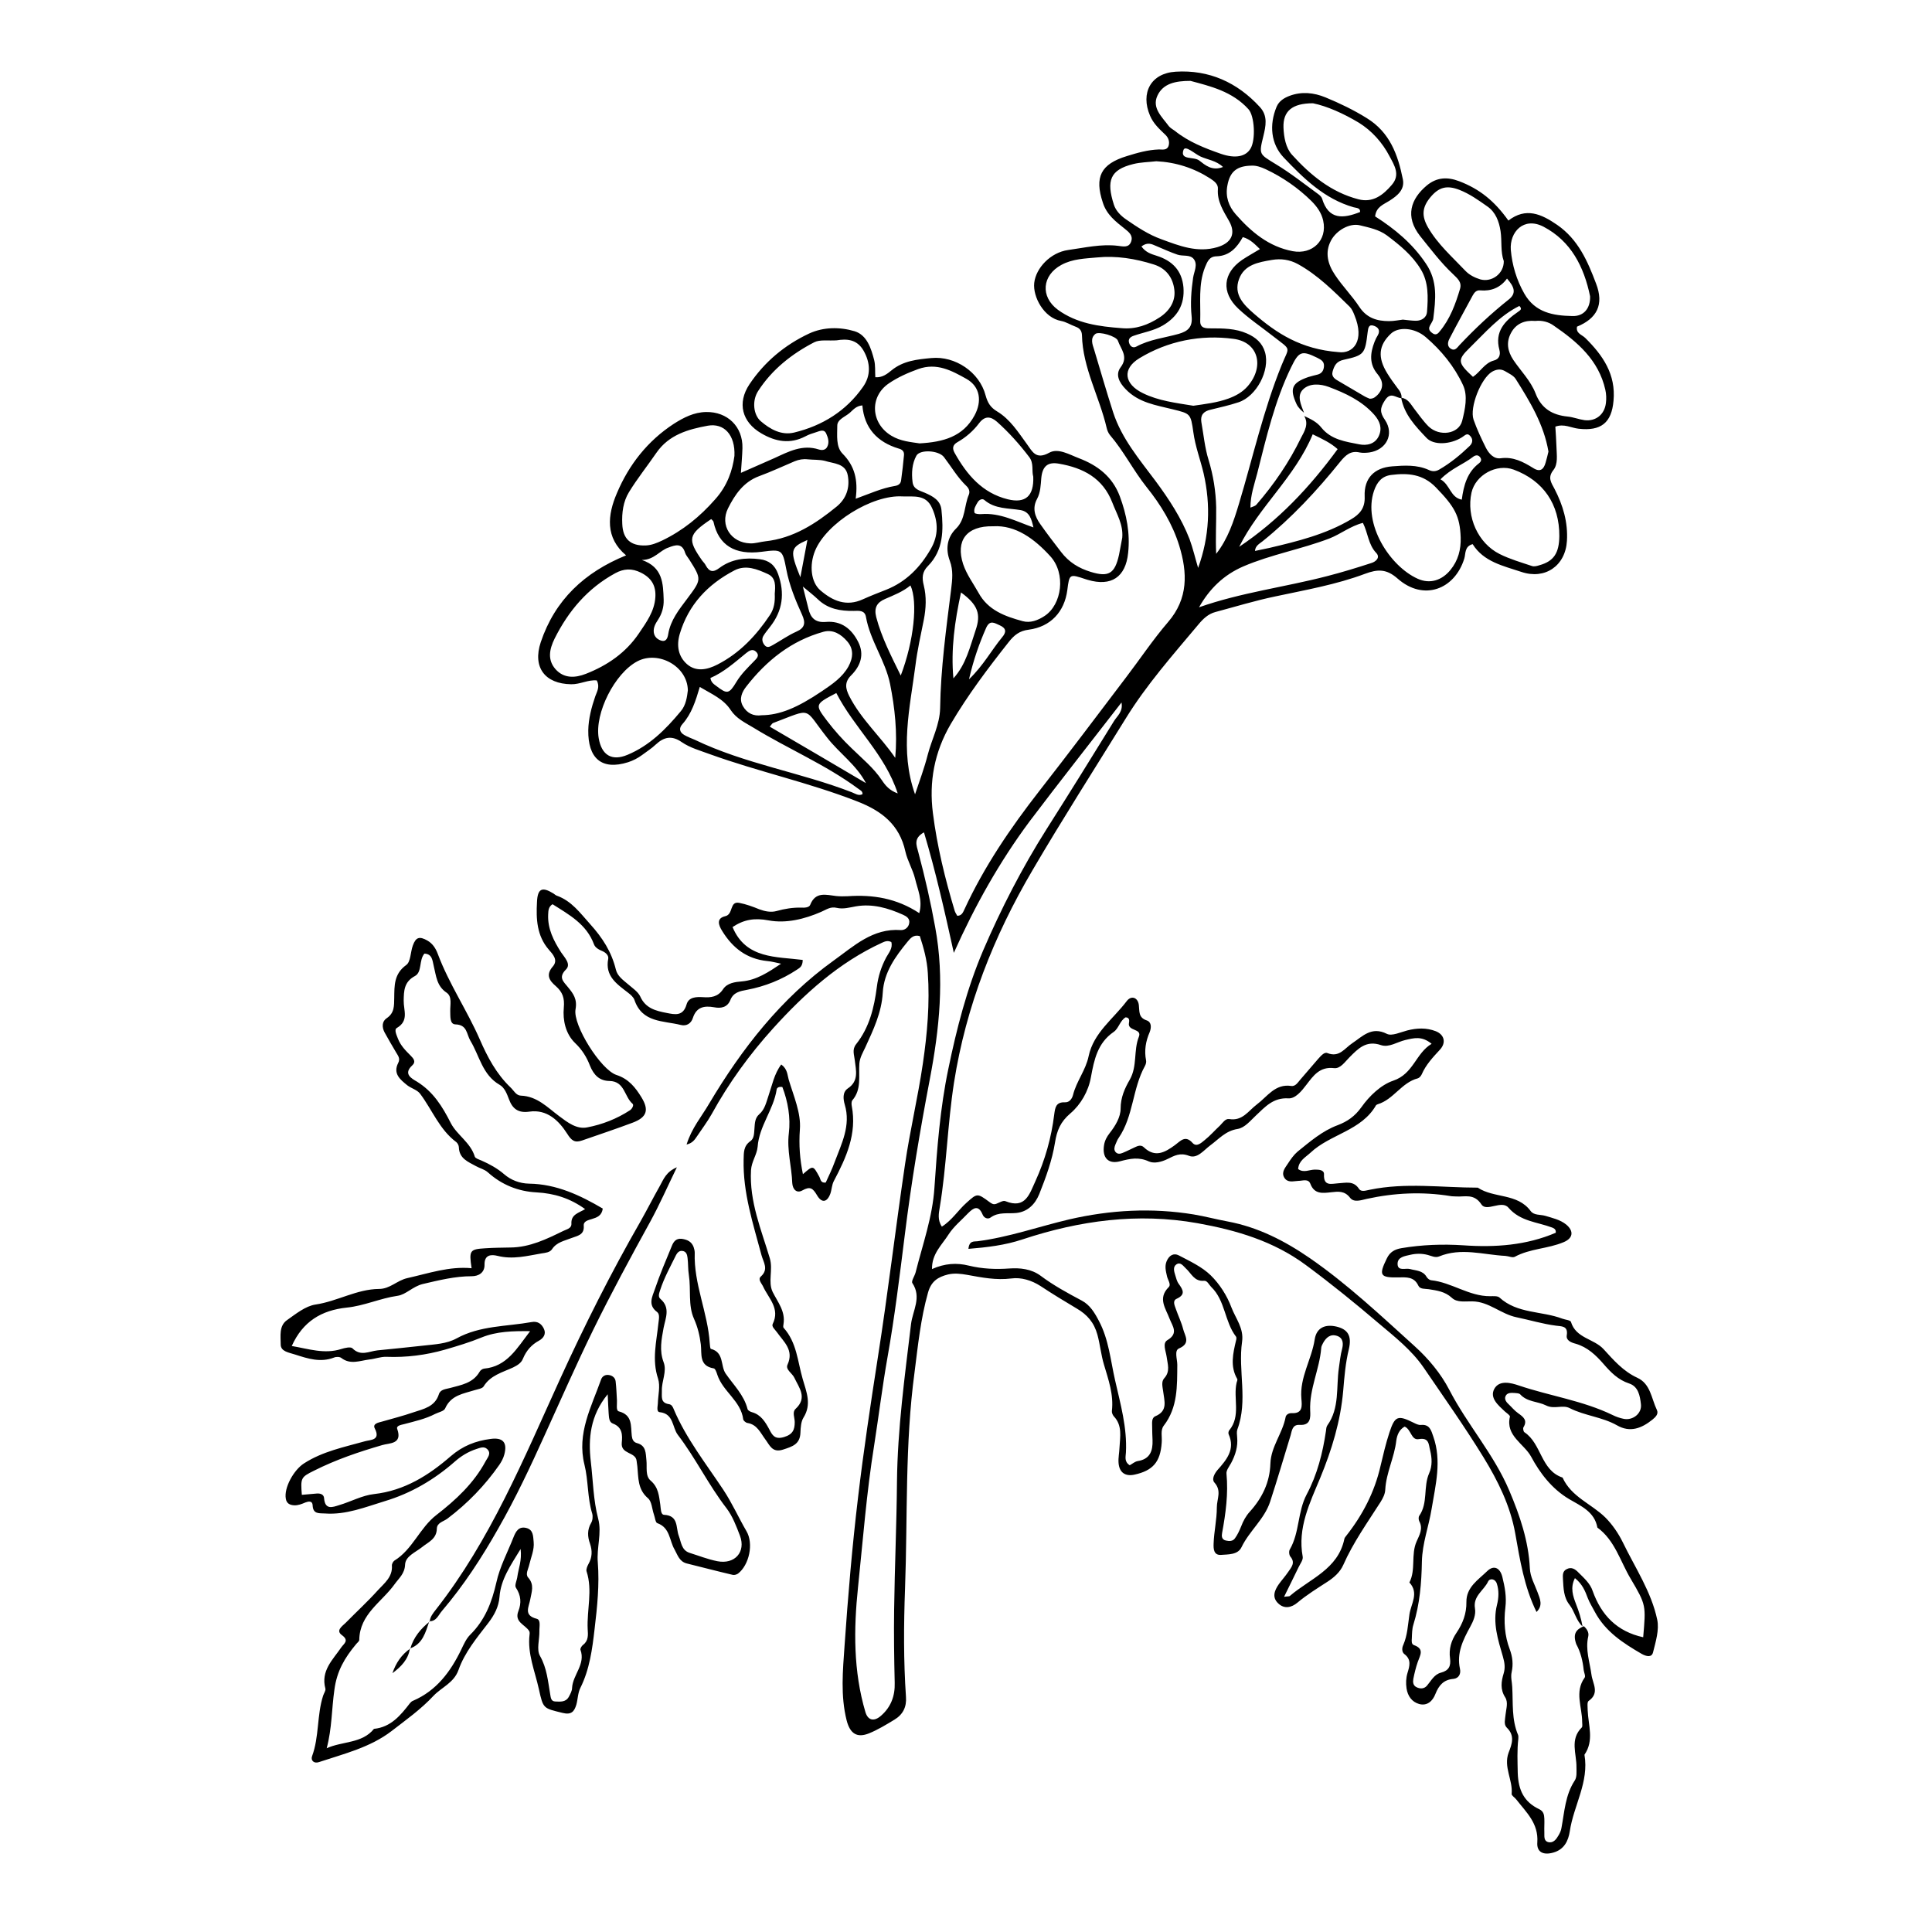 <?xml version="1.0" encoding="UTF-8"?>
<!-- The Best Svg Icon site in the world: iconSvg.co, Visit us! https://iconsvg.co -->
<svg fill="#000000" width="800px" height="800px" version="1.1" viewBox="144 144 512 512" xmlns="http://www.w3.org/2000/svg">
 <g>
  <path d="m563.74 574.97c0.805 0.707 1.41 1.664 1.16 2.719-0.805 3.477 0.402 6.75 0.855 10.125 0.301 2.367 2.266 4.836-0.754 6.953-0.453 0.301-0.25 1.613-0.25 2.469 0.152 3.981 1.762 8.012-0.855 11.789 1.258 7.254-2.871 13.453-3.879 20.254-0.402 2.621-1.512 4.887-4.434 5.691-2.57 0.707-4.383-0.102-4.18-2.719 0.352-5.039-2.922-7.961-5.543-11.336-0.402-0.555-1.309-1.059-1.258-1.512 0.352-3.68-2.215-7.106-0.805-10.934 0.855-2.215 1.762-4.484-0.504-6.648-0.855-0.855-0.402-2.266-0.301-3.477 0.152-1.512 0.754-3.176-0.102-4.535-1.359-2.117-1.059-4.18-0.402-6.348 0.453-1.512 0.25-2.871-0.203-4.434-1.309-4.484-2.769-8.969-1.562-13.754 0.453-1.812 0.555-3.777-0.051-5.594-0.402-1.309-1.863-1.512-2.316-0.555-1.109 2.367-4.031 3.828-3.477 7.106 0.301 1.715-0.453 3.426-1.258 4.887-1.914 3.477-3.629 6.953-2.719 11.133 0.301 1.309-0.301 2.519-1.715 2.672-2.621 0.203-3.879 1.715-4.785 3.981-0.707 1.863-2.168 3.273-4.332 2.672-1.914-0.555-3.023-2.117-3.324-4.133-0.203-1.359-0.152-2.719 0.25-4.082 0.555-1.812 1.109-3.578-0.855-5.039-0.656-0.504-0.656-1.613-0.25-2.418 1.109-2.57 1.211-5.289 1.613-8.012 0.402-2.871 2.621-5.691 0-8.516 1.762-3.426 0.352-7.406 1.914-10.883 0.754-1.715 1.762-3.375 0.707-5.34-0.203-0.402-0.25-1.109 0-1.461 2.367-3.426 1.008-7.656 2.621-11.285 0.855-1.914 0.754-4.031 0.25-6.047-0.402-1.512-0.203-3.477-3.023-2.973-2.016 0.352-1.965-2.57-3.727-3.324-1.461 0.805-2.016 2.266-2.215 3.727-0.504 4.434-2.672 8.465-2.922 12.949-0.051 1.211-0.605 2.266-1.258 3.324-3.477 5.441-7.254 10.73-9.875 16.676-0.855 1.914-2.469 3.324-4.18 4.434-2.719 1.762-5.492 3.477-7.961 5.543-1.562 1.309-3.477 1.762-5.09 0.203-1.715-1.613-1.008-3.426 0.152-5.09 0.805-1.109 1.715-2.117 2.469-3.223 0.805-1.211 2.016-2.418 0.605-4.082-0.352-0.402-0.453-1.461-0.152-1.914 2.621-4.535 2.016-9.977 4.484-14.609 2.769-5.188 4.231-10.934 5.09-16.777 0.051-0.504 0.102-1.109 0.352-1.461 3.324-4.637 2.316-10.125 3.074-15.266 0.25-1.664 0.402-3.375 0.855-5.039 0.352-1.359 0.301-2.871-1.309-3.426-1.762-0.605-2.922 0.402-3.727 1.863-0.25 0.453-0.504 0.957-0.504 1.41-0.453 5.594-3.176 10.781-2.922 16.523 0.102 1.812 0.152 3.981-2.82 3.777-1.914-0.102-2.016 1.512-2.367 2.769-1.812 5.894-3.527 11.789-5.441 17.633-1.512 4.586-5.492 7.707-7.559 11.992-0.957 2.066-3.527 1.914-5.492 2.066-1.914 0.102-1.965-1.664-1.914-2.973 0.102-3.223 0.855-6.348 0.855-9.621 0-2.266 1.359-4.383-0.656-6.602-0.754-0.855 0-2.316 0.805-3.273 2.418-2.719 4.785-5.492 2.973-9.523-0.102-0.25-0.051-0.754 0.152-1.008 3.176-3.828 1.008-8.516 1.965-12.645 0.102-0.352 0.301-0.754 0.152-1.008-1.914-3.324-1.109-6.75-0.301-10.176 0.102-0.301 0.152-0.805 0-1.008-3.074-3.981-2.82-9.574-6.602-13.199-0.605-0.605-1.008-1.664-1.863-1.613-2.621 0.25-3.375-1.965-4.836-3.273-0.707-0.656-1.41-1.812-2.519-1.059-0.957 0.656-0.605 1.863-0.301 2.82 0.25 0.805 0.453 1.715 0.957 2.367 1.16 1.613 1.812 2.82-0.605 3.93-1.16 0.555-0.453 1.863-0.152 2.769 0.605 1.762 1.461 3.477 1.914 5.289 0.453 1.762 2.066 3.727-1.109 5.09-1.309 0.555-0.453 2.82-0.453 4.332-0.051 5.594 0.152 11.285-3.578 16.121-0.957 1.211-0.402 2.973-0.555 4.535-0.352 5.141-2.367 7.406-7.254 8.465-2.418 0.504-3.981-0.555-4.18-3.125-0.102-1.359 0.203-2.719 0.25-4.082 0.152-2.871 0.805-5.844-1.512-8.262-0.301-0.352-0.555-0.957-0.504-1.41 0.504-4.332-0.906-8.262-2.117-12.344-0.754-2.519-1.008-5.238-1.715-7.859-0.906-3.273-2.719-5.34-5.492-6.953-3.223-1.914-6.449-3.879-9.574-5.945-2.418-1.562-5.188-2.367-7.758-2.016-4.031 0.504-7.809-0.25-11.688-0.957-1.715-0.301-3.375-0.504-5.09-0.102-2.621 0.656-4.434 1.762-5.289 4.785-1.965 6.953-2.672 14.055-3.578 21.16-2.57 19.043-1.812 38.188-2.519 57.332-0.352 9.574-0.402 19.145 0.25 28.668 0.203 2.672-0.805 4.684-3.074 6.047-2.168 1.309-4.383 2.672-6.75 3.629-3.176 1.258-4.988 0.051-5.894-3.426-1.664-6.602-1.008-13.25-0.555-19.852 0.906-13.098 2.016-26.25 3.578-39.297 1.461-12.395 3.324-24.688 5.238-37.031 2.672-17.027 4.684-34.16 7.203-51.188 1.309-8.969 3.426-17.785 4.734-26.754 1.16-7.91 1.863-15.922 1.309-23.98-0.203-3.477-1.109-6.648-2.117-9.773-1.664-0.453-2.469 0.555-3.223 1.461-3.273 3.981-6.297 8.16-6.602 13.551-0.301 5.289-2.519 9.875-4.637 14.508-0.656 1.41-1.41 2.621-1.562 4.231-0.25 3.324 0.656 6.852-1.863 9.773-0.25 0.301-0.25 1.008-0.152 1.512 1.41 7.356-1.461 13.652-4.734 19.852-0.555 1.008-0.555 2.316-0.957 3.426-0.855 2.266-2.266 2.519-3.527 0.352-1.109-1.863-1.812-2.418-3.879-1.258-1.512 0.855-2.57-0.301-2.672-1.965-0.152-4.383-1.461-8.613-0.906-13.199 0.504-4.133-0.25-8.414-1.715-12.242-0.957-0.152-1.461 0.203-1.512 0.656-0.805 5.34-4.637 9.672-5.039 15.164-0.203 2.168-1.613 3.879-1.762 6.246-0.453 8.312 2.719 15.719 4.988 23.328 0.906 3.074-0.555 6.195 0.754 8.918 1.359 2.719 3.426 5.141 2.871 8.516-0.051 0.301-0.152 0.805 0.051 1.008 3.477 3.879 3.68 8.867 5.039 13.551 1.008 3.477 2.418 6.699 0.203 10.227-0.656 1.059-0.754 2.621-0.805 3.981-0.102 3.074-2.117 3.68-4.586 4.484-2.922 0.957-3.578-1.211-4.734-2.719-1.309-1.762-2.168-3.93-4.734-4.332-0.402-0.051-1.059-0.605-1.109-0.957-0.605-4.887-5.391-7.356-6.852-11.789-0.203-0.656-0.555-1.664-0.957-1.715-3.981-0.656-3.125-3.879-3.426-6.348-0.301-2.367-0.805-4.535-1.812-6.801-1.613-3.578-0.754-7.707-1.359-11.586-0.25-1.512-0.152-3.074-0.352-4.586-0.102-0.855-0.352-1.715-1.41-1.812-0.805-0.102-1.309 0.504-1.613 1.059-1.512 3.074-3.176 6.047-4.231 9.32-0.25 0.805-0.656 1.762 0.102 2.367 2.672 2.316 1.309 5.09 0.805 7.656-0.555 3.074-1.16 5.945 0 9.07 0.957 2.469-0.555 5.039-0.453 7.609 0.051 1.461-0.453 3.176 1.863 3.527 0.754 0.102 1.059 0.754 1.309 1.41 3.273 7.707 8.516 14.359 13.098 21.262 2.367 3.578 4.031 7.356 6.144 10.984 1.965 3.324 0.707 8.969-2.215 11.234-0.352 0.25-0.957 0.453-1.41 0.352-4.082-0.957-8.113-2.016-12.191-3.023-1.965-0.504-2.418-2.215-3.223-3.68-1.41-2.367-1.16-5.793-4.586-7.004-0.504-0.152-0.605-1.512-0.906-2.316-0.504-1.461-0.555-3.426-1.562-4.281-2.769-2.367-2.519-5.391-2.82-8.414-0.051-0.504-0.152-1.008-0.203-1.512-0.25-2.418-4.231-1.664-3.93-4.785 0.203-2.016 0.203-4.133-2.367-5.09-1.059-0.402-1.008-1.715-1.109-2.719-0.102-1.461-0.152-2.973-0.25-5.039-4.637 5.644-5.188 11.738-4.484 17.785 0.605 5.09 0.656 10.227 1.965 15.215 1.008 3.777-0.453 7.656-0.102 11.586 0.453 5.844-0.152 11.789-0.855 17.633-0.605 5.289-1.309 10.68-3.777 15.617-0.656 1.309-0.656 2.973-1.059 4.434-0.555 1.812-1.309 2.769-3.68 2.168-5.09-1.258-5.09-1.059-6.246-6.297-1.059-4.785-3.074-9.422-2.469-14.461 0.051-0.301 0.051-0.754-0.152-1.008-1.109-1.664-3.93-2.316-2.82-5.188 0.855-2.168 0.707-4.18-0.656-6.246-0.402-0.605 0.301-1.965 0.402-2.973 0.301-2.117 1.211-4.18 0.855-7.254-2.719 4.434-5.238 8.062-5.594 12.645-0.203 2.672-1.359 4.836-2.973 6.953-3.023 3.93-6.246 7.758-7.91 12.496-1.211 3.375-4.434 4.535-6.602 6.801-3.324 3.578-7.305 6.398-11.082 9.32-5.691 4.383-12.645 6.047-19.297 8.262-1.309 0.453-2.215-0.453-1.812-1.562 1.914-5.188 1.258-10.832 2.922-16.02 0.203-0.656 0.754-1.359 0.605-1.914-1.258-4.734 1.965-7.609 4.231-10.934 0.656-0.957 2.168-1.762 0.152-3.223-1.664-1.211 0-2.316 0.957-3.223 2.871-2.922 5.894-5.691 8.613-8.715 1.664-1.812 3.879-3.477 3.68-6.449-0.051-0.453 0.301-1.109 0.656-1.359 4.836-2.973 6.699-8.664 11.133-12.09 5.141-3.981 9.926-8.414 13.047-14.258 0.504-0.957 1.613-2.066 0.402-3.223-0.855-0.805-1.914-0.301-2.871 0-2.168 0.707-4.031 1.863-5.691 3.324-5.441 4.785-11.637 8.414-18.539 10.48-5.141 1.562-10.277 3.68-15.871 3.273-1.512-0.102-3.176 0.25-3.273-2.168-0.051-1.258-1.109-1.059-1.914-0.754-0.957 0.402-1.914 0.805-2.973 0.754-1.16-0.051-2.016-0.504-2.215-1.715-0.555-2.922 2.117-7.656 4.785-9.371 4.988-3.223 10.68-4.332 16.223-5.894 1.41-0.402 4.18-0.203 2.57-3.375-0.656-1.258 0.906-1.562 1.863-1.812 2.769-0.805 5.594-1.512 8.363-2.469 2.719-0.906 5.691-1.461 6.75-4.785 0.402-1.309 1.812-1.359 2.973-1.664 2.922-0.805 6.047-1.258 7.809-4.281 0.203-0.402 0.754-0.805 1.211-0.855 6.047-0.555 8.664-5.34 12.191-9.926-4.637-0.051-8.867 0.051-12.848 1.664-3.176 1.309-6.398 2.266-9.672 3.223-5.09 1.461-10.277 2.117-15.566 1.914-1.562-0.051-3.023 0.555-4.535 0.707-2.469 0.301-4.988 1.461-7.406-0.402-0.453-0.352-1.41-0.352-1.965-0.102-3.578 1.359-6.852 0.301-10.277-0.805-1.715-0.555-3.828-0.805-3.828-2.672 0-2.168-0.504-4.938 1.664-6.449 2.367-1.664 4.887-3.727 7.559-4.133 5.793-0.855 10.934-4.082 16.828-4.133 2.922 0 4.785-2.266 7.508-2.871 5.644-1.258 11.082-3.176 17.027-2.621-0.707-4.734-0.504-5.039 3.68-5.289 2.215-0.152 4.434-0.152 6.648-0.203 5.09-0.051 9.523-2.215 13.957-4.383 0.906-0.453 2.215-0.656 2.168-1.914-0.152-2.519 2.016-2.871 3.629-3.879-3.981-2.871-8.16-4.18-12.898-4.434-4.836-0.25-9.219-2.016-12.848-5.289-0.957-0.855-2.117-1.059-3.176-1.664-2.117-1.16-4.434-2.016-4.535-4.988 0-0.453-0.301-1.059-0.656-1.359-4.484-3.324-6.398-8.566-9.621-12.848-0.754-1.008-2.316-1.41-3.375-2.215-1.863-1.512-3.879-3.074-2.418-5.945 0.605-1.16-0.051-1.914-0.555-2.769-1.059-1.762-2.066-3.527-3.074-5.34-0.707-1.359-0.707-2.871 0.555-3.727 2.117-1.41 1.965-3.324 2.016-5.391 0.051-3.223-0.102-6.348 3.176-8.715 1.211-0.855 1.109-3.426 1.762-5.188 0.805-2.215 1.762-2.469 3.828-1.309 1.41 0.805 2.215 2.066 2.769 3.527 2.973 7.961 7.758 14.965 11.133 22.672 2.066 4.734 4.383 9.117 8.16 12.746 0.855 0.805 1.461 2.117 2.719 2.168 4.332 0.152 7.055 3.125 10.176 5.441 2.215 1.664 4.637 3.527 7.406 2.973 3.981-0.754 7.859-2.266 11.336-4.535 0.555-0.352 1.109-1.359 0.707-1.715-2.215-1.863-2.066-5.996-6.144-6.047-2.621-0.051-4.133-1.512-5.188-4.133-0.805-2.117-2.066-4.18-3.879-5.894-2.57-2.469-3.324-6.098-3.023-9.371 0.25-2.621-0.352-4.18-2.117-5.742-1.715-1.461-2.719-2.973-0.805-5.188 1.512-1.715 0-3.273-1.059-4.484-3.176-3.68-3.375-8.113-3.125-12.594 0.152-3.629 1.359-4.133 4.383-2.266 0.301 0.203 0.555 0.453 0.855 0.555 3.93 1.41 6.144 4.535 8.816 7.508 3.324 3.68 5.691 7.356 6.852 12.09 0.402 1.715 1.914 2.769 3.223 3.879 1.16 1.008 2.621 1.965 3.223 3.223 1.41 3.176 4.133 3.828 7.004 4.383 2.266 0.453 4.383 0.906 5.289-2.266 0.555-1.965 2.57-2.016 4.332-1.914 2.117 0.152 3.981-0.051 5.34-2.117 1.109-1.664 3.176-1.914 5.039-2.066 3.828-0.352 6.953-2.418 10.328-4.684-1.211-0.25-2.469-0.605-3.68-0.707-5.391-0.555-9.117-3.426-11.891-7.91-1.059-1.664-1.613-3.426 0.805-3.981 2.168-0.504 1.059-4.031 3.68-3.527 1.812 0.352 3.629 1.008 5.34 1.715 1.512 0.555 3.074 0.855 4.535 0.453 2.168-0.605 4.332-0.957 6.551-0.906 0.855 0.051 2.066 0 2.367-0.707 1.41-3.629 4.231-2.672 6.902-2.367 1.008 0.102 2.066 0.102 3.074 0.051 6.602-0.453 12.898 0.504 18.941 4.484 0.957-3.477-0.453-6.297-1.109-9.117-0.605-2.469-2.016-4.734-2.57-7.203-1.562-7.152-6.297-10.781-12.797-13.301-12.746-4.988-26.148-7.859-38.996-12.496-2.57-0.957-5.238-1.664-7.508-3.223-2.621-1.812-4.684-1.359-6.852 0.656-1.109 1.059-2.418 1.863-3.68 2.82-1.109 0.805-2.266 1.41-3.629 1.863-7.152 2.266-10.68-1.16-10.578-8.465 0.051-3.023 0.855-6.098 1.863-9.02 0.453-1.258 1.258-2.469 0.402-4.18-2.266-0.25-4.434 1.059-6.801 1.008-6.953-0.102-10.277-4.484-8.062-11.133 3.777-11.234 11.586-18.539 22.621-23.023-5.594-4.684-4.938-10.68-2.418-16.523 3.176-7.508 8.113-13.805 15.062-18.34 2.621-1.664 5.34-3.074 8.566-3.125 5.644-0.102 9.773 3.879 9.621 9.574-0.051 2.016-0.25 4.031-0.402 6.551 3.176-1.41 6.047-2.672 8.918-3.93 3.727-1.715 7.406-3.68 11.738-2.266 0.805 0.25 1.762 0.203 2.215-0.707 0.605-1.16 0.25-2.367-0.25-3.477-0.555-1.309-1.715-0.707-2.672-0.402-0.957 0.301-1.965 0.605-2.871 1.109-4.082 2.117-7.91 1.41-11.688-0.805-5.09-2.973-6.449-8.012-3.125-13 3.981-5.945 9.371-10.43 15.82-13.453 3.828-1.762 8.16-1.762 12.043-0.605 3.273 1.008 4.383 4.535 5.188 7.656 0.352 1.41 0.203 3.023 0.301 4.535 1.863 0.152 3.176-0.906 4.281-1.812 3.125-2.57 6.852-2.922 10.578-3.273 6.297-0.605 12.746 3.727 14.359 9.875 0.555 2.016 1.309 3.223 3.074 4.281 3.426 2.066 5.543 5.441 7.859 8.613 1.461 2.016 2.418 4.281 5.945 2.316 2.367-1.309 5.34 0.504 7.859 1.461 4.887 1.863 8.867 4.836 10.832 10.078 1.812 4.887 2.769 9.824 2.215 15.012-0.656 6.449-4.484 8.969-10.68 7.152-0.152-0.051-0.352-0.102-0.504-0.152-4.383-1.461-4.383-1.461-4.938 2.871-0.754 5.742-4.434 9.723-10.227 10.48-2.469 0.301-3.879 1.461-5.34 3.324-5.492 6.953-10.781 13.957-15.316 21.664-4.383 7.508-5.793 15.367-4.734 23.629 1.109 8.766 3.223 17.434 5.793 25.945 0.152 0.453 0.453 0.855 0.656 1.258 1.16 0 1.512-0.855 1.863-1.613 5.238-11.387 12.242-21.664 19.902-31.488 7.758-9.926 15.367-20.051 22.973-30.078 3.727-4.887 7.152-10.027 11.133-14.66 5.391-6.246 5.141-13.098 2.973-20.203-1.762-5.742-4.938-10.934-8.664-15.566-3.527-4.434-6.047-9.523-9.723-13.805-0.402-0.504-0.707-1.211-0.855-1.863-1.914-8.262-6.348-15.871-6.551-24.586-0.051-1.211-0.605-1.863-1.715-2.266-1.258-0.453-2.469-1.258-3.828-1.512-4.535-0.805-7.508-6.398-7.106-10.078 0.453-3.981 4.332-8.062 8.969-8.715 4.383-0.605 8.766-1.664 13.25-1.109 1.309 0.152 2.871 0.605 3.477-1.16 0.555-1.613-0.656-2.519-1.715-3.375-2.418-1.914-4.785-3.727-5.793-6.902-2.266-6.801-0.555-10.227 6.348-12.344 2.769-0.855 5.543-1.664 8.516-1.762 0.957 0 2.168 0.301 2.57-1.008 0.301-1.059-0.051-2.066-0.805-2.82-1.613-1.562-3.223-2.973-4.133-5.141-2.57-5.996 0.203-11.234 6.801-11.637 8.816-0.555 16.324 2.82 22.32 9.371 2.168 2.367 1.562 5.039 0.906 7.758-1.211 4.887-1.059 4.684 3.273 7.356 3.93 2.367 7.559 5.238 11.285 7.961 0.402 0.301 0.855 0.707 1.008 1.16 1.715 5.742 5.644 5.34 10.078 3.578 0.102-1.109-0.957-1.059-1.715-1.258-7.758-2.215-13.301-7.707-18.539-13.199-3.375-3.578-3.879-8.613-1.863-13.453 0.656-1.512 1.965-2.316 3.426-2.871 3.223-1.211 6.449-0.855 9.523 0.402 3.777 1.562 7.457 3.324 10.934 5.492 6.144 3.777 8.262 9.723 9.574 16.223 0.555 2.769-1.512 4.383-3.578 5.691-1.562 1.008-3.477 1.562-3.777 4.133 5.141 3.273 9.875 7.152 13.453 12.496 3.223 4.734 2.57 9.574 1.965 14.559-0.102 0.805-0.805 1.512-1.059 2.316-0.203 0.754 0.352 1.258 0.957 1.664 0.707 0.453 1.258 0.152 1.715-0.453 2.82-3.324 4.281-7.356 5.492-11.438 0.504-1.812-0.805-2.769-1.914-3.879-3.223-3.023-5.894-6.602-8.664-10.027-4.133-5.238-2.469-9.875 1.715-13.402 2.719-2.266 5.543-2.316 8.613-1.16 5.391 2.066 9.32 5.188 13.047 10.43 4.637-3.578 8.715-1.762 12.949 1.16 5.594 3.879 8.062 9.672 10.277 15.516 2.168 5.594 0.25 9.27-5.039 11.438-0.352 1.812 1.309 2.117 2.215 3.023 4.637 4.586 8.113 9.621 7.457 16.625-0.504 5.844-3.324 8.062-9.219 7.406-1.965-0.203-3.879-1.41-6.195-0.555 0.102 1.812 0.25 3.629 0.301 5.492 0.051 2.066 0.453 4.383-0.805 5.996-1.613 2.016-0.605 3.324 0.301 5.039 2.215 4.281 3.578 8.816 3.273 13.754-0.402 6.648-5.844 10.328-12.09 8.211-4.836-1.613-9.977-2.672-12.898-7.356-2.215 0.605-1.812 2.57-2.215 3.828-2.519 8.16-10.781 11.387-17.684 5.289-2.922-2.57-5.238-2.519-8.613-1.258-7.656 2.871-15.77 4.281-23.781 5.996-5.34 1.109-10.578 2.719-15.871 4.133-1.914 0.504-3.273 1.812-4.484 3.273-6.801 8.113-13.805 16.02-19.348 25.039-8.262 13.352-16.727 26.602-24.637 40.102-10.277 17.48-17.633 36.074-20.809 56.277-1.715 10.984-1.965 22.117-3.777 33.051-0.25 1.562-0.656 3.324 0.555 5.141 2.719-1.715 4.332-4.383 6.551-6.348 2.82-2.519 2.82-2.57 6.098-0.152 0.605 0.453 1.059 0.707 1.762 0.453 0.805-0.301 1.812-0.957 2.418-0.707 5.34 2.168 6.398-1.914 7.961-5.289 2.57-5.644 4.231-11.539 4.988-17.684 0.25-1.863 0.453-3.324 2.871-3.223 1.16 0.051 1.863-0.957 2.117-1.965 0.906-3.629 3.375-6.551 4.133-10.277 1.309-6.195 6.5-9.824 10.078-14.559 1.211-1.613 2.973-1.008 3.223 1.008 0.203 1.715-0.152 3.324 2.066 4.082 1.359 0.453 1.258 1.965 0.805 3.125-1.059 2.418-1.461 4.887-0.957 7.457 0.102 0.453-0.051 1.059-0.301 1.512-3.324 5.996-3.023 13.301-6.953 19.043-0.402 0.555-0.605 1.211-0.906 1.863-0.25 0.656-0.402 1.309 0.102 1.914 0.555 0.605 1.258 0.453 1.863 0.203 1.109-0.453 2.168-1.008 3.273-1.512 0.805-0.402 1.664-0.656 2.367 0.051 2.973 2.82 5.594 1.309 8.211-0.605 1.461-1.059 2.719-2.769 4.684-0.555 1.059 1.16 2.316-0.051 3.176-0.754 1.461-1.16 2.719-2.621 4.082-3.879 0.707-0.707 1.41-1.863 2.418-1.715 3.527 0.605 5.09-2.168 7.356-3.879 2.769-2.066 4.836-5.543 9.117-4.887 1.109 0.152 1.715-0.906 2.418-1.715 1.562-1.812 3.125-3.629 4.684-5.441 0.707-0.754 1.613-1.914 2.469-1.562 3.176 1.258 4.535-1.258 6.602-2.621 2.719-1.812 5.09-4.535 9.168-2.469 1.309 0.656 3.629-0.453 5.391-0.906 2.57-0.656 5.09-0.754 7.559 0.203 2.266 0.906 2.82 3.023 1.109 4.887-1.863 2.016-3.727 3.981-4.836 6.551-0.203 0.453-0.656 0.957-1.059 1.059-4.281 1.109-6.398 5.594-10.578 6.852-0.152 0.051-0.352 0.152-0.453 0.25-3.879 6.801-12.141 7.656-17.383 12.594-1.359 1.258-3.125 2.117-3.273 4.332 1.461 1.109 2.973 0.152 4.434 0.152 1.059 0 2.469 0.051 2.418 1.258-0.152 3.273 2.016 2.469 3.777 2.367 2.016-0.102 4.031-0.754 5.492 1.461 0.605 0.957 1.965 0.402 2.871 0.25 9.523-1.965 19.043-0.555 28.617-0.555 4.281 2.871 10.48 1.41 14.008 6.195 0.855 1.16 2.519 0.906 3.828 1.258 1.965 0.605 3.981 1.008 5.644 2.367 2.066 1.762 1.715 3.629-0.754 4.637-4.18 1.762-8.867 1.664-12.949 3.879-0.605 0.301-1.664-0.203-2.469-0.25-5.844-0.301-11.738-2.266-17.582 0.152-1.008 0.402-2.016-0.152-2.973-0.402-1.512-0.402-3.074-0.402-4.586-0.051-1.461 0.352-3.477 0.555-3.426 2.469 0.051 1.965 2.117 1.008 3.273 1.309 1.613 0.453 3.426 0.352 4.434 2.117 0.25 0.402 0.754 0.805 1.16 0.855 5.441 0.555 10.078 4.281 15.668 4.231 0.855 0 1.965-0.102 2.469 0.352 4.734 4.332 11.184 3.527 16.625 5.594 0.805 0.301 2.168 0.402 2.316 0.855 1.309 4.383 6.098 4.434 8.664 7.254 2.621 2.871 5.188 5.844 8.918 7.559 3.527 1.613 3.727 5.492 5.188 8.516 0.504 1.059-0.301 1.863-1.16 2.57-2.871 2.316-5.945 3.527-9.422 1.512-3.93-2.215-8.516-2.519-12.496-4.535-1.965-1.008-4.082 0.402-6.348-0.754-2.117-1.059-4.938-0.855-6.801-2.922-0.301-0.301-0.957-0.301-1.461-0.352-0.855-0.051-1.863-0.102-2.316 0.656-0.504 0.805-0.051 1.613 0.656 2.266 0.855 0.805 1.613 1.762 2.621 2.469 1.359 0.957 2.519 1.863 1.359 3.727-0.152 0.301 0 1.16 0.301 1.309 4.535 3.023 4.281 10.078 10.078 11.992 2.316 5.141 7.656 6.953 11.336 10.578 1.863 1.863 3.477 4.231 4.637 6.602 3.273 6.75 7.559 13.098 9.117 20.504 0.555 2.672-0.402 5.793-1.109 8.613-0.352 1.461-1.762 1.109-2.973 0.453-4.938-2.871-9.672-5.894-12.496-11.234-0.605-1.16-1.309-2.266-1.812-3.527-0.707-1.914-1.461-3.777-3.426-5.34-1.309 2.57-0.504 4.785 0.301 6.902 0.754 1.914 1.359 3.828 1.715 5.894-1.715-1.562-2.066-3.93-3.426-5.691-1.613-2.016-1.613-4.434-1.762-6.801-0.051-1.059-0.152-2.117 0.957-2.672 1.309-0.707 2.316 0 3.176 0.906 1.461 1.461 3.074 2.871 3.727 4.836 2.316 6.5 6.5 10.781 13.402 12.293 0.707-8.414 0.855-8.465-3.324-15.516-2.769-4.637-4.18-10.176-8.816-13.551-0.754-4.231-4.434-5.742-7.508-7.559-4.586-2.719-7.758-6.953-10.027-11.184-1.863-3.477-6.852-5.543-5.644-10.629 0.102-0.352-0.855-0.957-1.359-1.41-1.762-1.664-4.082-3.578-2.769-5.996 1.359-2.418 4.484-1.562 6.551-0.855 8.211 2.769 16.879 3.981 24.789 7.809 0.906 0.453 1.914 0.805 2.922 1.008 2.418 0.504 4.887-1.41 4.586-3.879-0.25-2.168-0.656-4.684-3.125-5.492-2.922-0.957-4.887-2.973-6.801-5.188-2.016-2.316-4.231-4.434-7.356-5.34-1.16-0.301-2.621-0.855-2.367-2.266 0.402-2.57-1.512-2.316-2.82-2.519-3.578-0.453-7.004-1.512-10.43-2.215-4.231-0.855-7.356-4.18-11.789-4.231-1.812-0.051-4.031 0.402-5.441-0.957-1.812-1.664-3.93-1.914-6.098-2.266-1.008-0.152-2.316 0.051-2.769-0.957-1.109-2.367-3.125-2.215-5.188-2.168-4.988 0.102-5.34-0.555-3.176-4.988 0.855-1.812 2.168-2.469 3.93-2.769 5.391-0.906 10.883-1.109 16.324-0.754 8.516 0.605 16.777 0 24.535-3.324 0.102-0.906-0.453-1.16-0.906-1.359-3.981-1.512-8.465-1.613-11.637-5.289-1.812-2.117-5.793 1.211-7.152-0.855-1.965-2.973-4.332-1.965-6.699-2.117-0.504-0.051-1.008 0-1.512-0.102-7.457-1.211-14.863-0.855-22.219 0.754-1.512 0.352-3.375 1.008-4.383-0.301-1.461-1.914-3.176-1.664-5.039-1.461-2.266 0.25-4.434 0.555-5.492-2.266-0.555-1.41-2.066-0.754-3.176-0.754-1.309 0.051-2.82 0.605-3.727-0.855-0.855-1.461 0.25-2.621 0.957-3.727 0.754-1.16 1.562-2.316 2.57-3.176 3.324-2.672 6.551-5.492 10.629-7.004 2.519-0.957 4.535-2.316 6.297-4.785 2.066-2.922 5.141-5.894 8.414-7.004 5.391-1.812 5.945-7.254 10.176-9.773-2.621-2.168-4.734-1.512-6.953-1.008-2.168 0.504-4.332 2.066-6.449 1.359-3.93-1.359-6.047 0.906-8.363 3.223-1.211 1.211-2.418 3.074-4.082 2.871-3.828-0.453-5.492 2.016-7.356 4.434-1.258 1.664-2.922 3.68-4.734 3.578-4.031-0.25-6.195 2.266-8.613 4.535-1.512 1.41-2.973 3.273-4.887 3.578-3.176 0.504-4.938 2.672-7.203 4.332-1.715 1.258-3.477 3.68-5.691 2.769-2.367-0.906-3.879 0-5.644 0.855-1.613 0.805-3.578 1.258-4.938 0.656-2.719-1.258-4.988-0.754-7.656-0.051-3.223 0.855-4.785-1.059-4.231-4.332 0.203-1.211 0.754-2.215 1.512-3.176 1.512-1.914 2.871-4.231 2.871-6.449 0-2.973 1.109-5.391 2.418-7.656 2.066-3.629 0.957-7.707 2.418-11.387 0.906-2.266-3.074-1.41-2.621-3.68 0.102-0.504 0.203-1.461-0.906-1.461-1.512 0.906-1.812 2.973-3.176 3.879-4.231 2.922-5.141 7.305-5.996 11.941-0.656 3.777-2.719 7.305-5.441 9.621-2.672 2.266-3.578 4.586-4.082 7.707-0.754 4.734-2.418 9.27-4.18 13.703-1.109 2.719-3.125 4.684-6.047 4.988-2.316 0.25-4.684-0.352-6.852 1.211-0.754 0.555-1.762 0.102-2.117-0.805-1.109-2.621-2.418-1.762-3.828-0.352-1.762 1.863-3.828 3.527-5.188 5.644-1.715 2.719-4.484 5.141-4.383 9.168 3.375-1.512 6.551-1.715 9.773-0.906 3.527 0.855 7.055 1.008 10.68 0.754 2.871-0.203 5.844 0.102 8.312 1.914 3.426 2.57 7.152 4.586 10.934 6.602 2.168 1.16 3.375 3.176 4.535 5.391 2.621 4.938 3.074 10.43 4.281 15.719 1.41 6.246 3.223 12.543 2.871 19.145-0.051 1.109-0.504 2.418 1.008 3.375 0.656-0.352 1.309-0.957 2.117-1.109 3.273-0.504 4.031-2.719 3.93-5.543-0.051-1.211-0.102-2.367-0.102-3.578 0-1.008-0.203-2.316 0.855-2.769 3.375-1.41 2.367-4.031 2.066-6.551-0.152-1.16-0.555-2.57 0.25-3.477 1.715-1.863 0.906-3.777 0.656-5.793-0.203-1.461-1.16-3.527 0.203-4.332 3.074-1.812 1.309-3.777 0.605-5.644-1.059-2.82-3.223-5.441-0.25-8.414 0.707-0.707-0.25-1.914-0.453-2.871-0.301-1.359-0.656-2.621-0.102-3.981 0.656-1.562 1.863-2.266 3.223-1.562 2.973 1.562 6.144 3.023 8.465 5.289 2.367 2.316 4.332 5.391 5.492 8.516 1.109 2.922 3.324 5.492 2.82 9.07-1.109 7.707 1.613 15.617-1.258 23.277-0.203 0.605-0.102 1.359-0.051 2.016 0.25 2.469-0.453 4.734-1.613 6.902-0.504 0.906-1.309 1.914-1.211 2.769 0.504 5.34-0.203 10.531-1.16 15.719-0.152 0.805-0.152 1.762 1.008 2.016 0.906 0.203 1.812 0.203 2.367-0.555 0.707-0.957 1.211-2.066 1.664-3.176 0.555-1.461 1.258-2.769 2.316-3.93 3.273-3.629 5.289-7.758 5.441-12.746 0.152-4.484 3.223-8.012 4.031-12.293 0.102-0.656 0.855-1.109 1.613-1.059 3.023 0.152 2.719-2.016 2.57-3.828-0.504-5.644 2.719-10.379 3.527-15.719 0.504-3.223 2.922-4.082 5.844-3.375 2.871 0.707 4.031 2.367 3.223 5.894-0.906 3.68-1.211 7.457-1.512 11.082-0.707 8.113-3.023 15.668-6.098 23.125-2.769 6.648-6.047 13.25-4.637 20.859 0.152 0.855-0.656 1.863-1.109 2.82-1.211 2.519-2.469 5.039-3.828 7.809 0.906-0.152 1.359-0.051 1.562-0.25 5.289-4.535 12.746-7.055 14.41-15.062 0.051-0.301 0.301-0.605 0.504-0.855 4.332-5.492 7.508-11.586 9.07-18.438 0.707-2.973 1.41-5.996 2.367-8.918 1.461-4.434 2.215-4.684 6.398-2.621 0.605 0.301 1.309 0.656 1.914 0.605 2.367-0.25 2.769 1.461 3.324 3.074 2.266 6.449 0.605 12.797-0.453 19.195-0.754 4.637-2.469 9.117-2.57 13.906-0.102 5.691-0.555 11.285-2.266 16.777-0.352 1.109-0.352 2.367-0.402 3.578-0.051 0.656-0.152 1.562 0.555 1.812 2.871 1.008 1.613 2.719 1.008 4.484-0.504 1.461-0.855 2.922-1.16 4.434-0.152 0.855-0.102 1.762 0.805 2.215 0.957 0.504 2.066 0.504 2.82-0.402 1.109-1.309 1.914-2.973 3.68-3.426 2.117-0.555 2.672-1.762 2.418-3.777-0.352-2.469 0.301-4.734 1.715-6.801 1.664-2.469 2.672-5.09 2.621-8.16-0.051-3.93 3.176-5.894 5.492-8.16 1.762-1.715 3.426-0.906 4.031 1.512 0.656 2.672 1.16 5.289 0.805 8.113-0.453 3.727-0.203 7.508 1.16 11.082 0.754 2.016 0.957 3.981 0.504 6.047-0.301 1.359 0.102 2.621 0.152 3.93 0.25 4.281-0.203 8.613 1.562 12.746 0.102 0.301 0.051 0.707 0.051 1.008-0.352 3.023-0.203 5.996-0.152 9.02 0.152 4.586 1.664 7.707 5.691 9.621 1.16 0.555 1.309 1.461 1.359 2.519 0.051 1.211-0.051 2.418 0 3.578 0.051 0.957-0.25 2.266 1.008 2.621 1.359 0.352 2.168-0.754 2.769-1.812 0.352-0.605 0.656-1.258 0.754-1.914 0.805-4.281 1.008-8.766 3.527-12.594 0.605-0.906 0.453-2.316 0.453-3.527 0.051-3.578-1.812-7.356 1.41-10.531 0.25-0.25 0.102-1.008 0.102-1.512 0-3.879-2.066-7.91 0.656-11.688 0.301-0.402-0.152-1.309-0.25-2.016-0.25-2.418-0.805-4.734-1.965-6.852-0.969-2.75-0.062-3.91 2.004-4.766zm-74.113-320.73c1.715 0.805 3.375 1.562 4.586 3.125 2.57 3.176 6.398 3.68 9.977 4.383 1.965 0.402 4.231 0 5.238-2.266 0.906-2.066 0.25-3.879-1.258-5.594-3.273-3.68-7.609-5.691-12.043-7.356-2.168-0.805-5.039-1.059-6.801 0.656-1.762 1.715-0.504 4.133 0.25 6.195-0.754-0.656-1.512-1.309-1.965-2.266-1.914-4.133-1.258-5.691 3.125-7.203 0.805-0.25 1.664-0.453 2.469-0.656 1.109-0.301 1.613-1.109 1.664-2.266 0.051-1.258-0.805-1.664-1.762-2.168-4.133-2.016-4.887-1.762-6.953 2.519-4.332 8.918-6.551 18.539-8.969 28.062-0.754 2.922-1.812 5.793-1.812 9.117 0.707-0.301 1.258-0.402 1.562-0.754 4.684-5.391 8.715-11.285 11.84-17.734 0.953-1.766 2.113-3.68 0.852-5.797zm25.797-4.734c-1.461 0.051-2.82-1.863-4.383 0.555-1.359 2.066-1.41 3.223 0 5.238 2.519 3.777 0.352 7.961-4.18 8.613-0.855 0.102-1.715 0.152-2.519 0-2.418-0.555-3.727 0.707-5.141 2.418-6.195 7.707-12.898 14.914-20.605 21.109-0.805 0.656-1.914 1.16-2.016 2.57 1.512-0.301 2.672-0.555 3.828-0.805 7.457-1.762 14.914-3.578 21.613-7.559 2.316-1.359 3.777-2.973 3.629-6.098-0.203-4.836 2.57-7.609 7.305-7.961 3.223-0.25 6.5-0.453 9.574 0.906 1.004 0.508 1.914 0.508 2.871-0.047 2.973-1.715 5.594-3.879 8.062-6.246 0.855-0.805 0.957-1.863 0.102-2.719-0.805-0.855-1.359-0.051-2.117 0.402-3.125 1.965-7.559 2.168-9.422 0.152-2.922-3.074-5.894-6.195-6.699-10.629 1.762 0.203 2.469 1.613 3.375 2.82 1.258 1.613 2.418 3.324 3.879 4.785 2.871 2.769 8.012 2.066 8.918-1.512 0.754-3.023 1.562-6.602 0.203-9.473-2.266-4.887-5.742-9.168-9.875-12.695-3.023-2.57-7.254-2.769-9.219-0.906-3.273 3.074-3.578 6.297-0.957 10.531 0.805 1.309 1.715 2.57 2.621 3.777 0.648 0.805 1.254 1.66 1.152 2.769zm-284.86 357.8c4.231-1.914 9.371-1.211 12.543-5.141 4.484-0.453 7.055-3.578 9.574-6.852 0.203-0.25 0.504-0.504 0.805-0.605 6.195-2.672 9.926-7.707 12.746-13.551 0.656-1.359 1.309-2.871 2.367-3.93 3.93-3.879 5.742-8.566 6.953-13.906 0.906-4.133 2.973-7.961 4.535-11.941 0.605-1.512 1.359-2.922 3.324-2.469 1.965 0.453 1.863 2.215 2.016 3.727 0.203 2.066-0.707 4.031-1.16 5.996-0.25 1.16-1.109 2.519-0.301 3.426 1.715 1.914 0.906 3.828 0.555 5.793-0.352 2.016-1.863 4.231 1.715 5.141 1.16 0.301 0.656 2.117 0.707 3.273 0.051 2.215-0.805 4.887 0.152 6.551 1.863 3.273 2.117 6.75 2.719 10.227 0.152 0.855 0.203 1.812 1.309 1.863 1.309 0.051 2.82 0.25 3.629-1.258 0.402-0.754 0.855-1.562 0.855-2.367 0.203-3.477 3.629-6.246 2.215-10.078-0.102-0.301 0.301-1.008 0.707-1.309 1.461-1.109 1.309-2.672 1.211-4.18-0.25-5.09 1.359-10.227-0.301-15.316-0.152-0.504 0.203-1.359 0.504-1.914 1.008-1.762 1.059-3.527 0.402-5.441-0.656-1.812-0.754-3.629 0.301-5.441 0.402-0.656 0.504-1.715 0.301-2.469-1.309-4.231-1.008-8.766-2.066-13-2.066-8.312 1.863-15.316 4.434-22.621 0.301-0.805 1.109-1.309 2.117-1.109 0.906 0.152 1.613 0.754 1.715 1.664 0.203 1.715 0.25 3.375 0.352 5.09 0.051 1.008-0.301 2.672 0.504 2.871 3.68 0.957 3.125 3.879 3.426 6.5 0.102 0.855 0.402 1.664 1.41 1.914 2.418 0.656 2.266 2.672 2.469 4.535s-0.352 4.133 1.109 5.391c2.117 1.812 2.215 4.082 2.57 6.398 0.152 0.957 0.051 2.621 1.008 2.672 3.879 0.203 3.074 3.375 3.879 5.543 0.656 1.715 0.707 3.828 2.871 4.535 2.418 0.754 4.836 1.715 7.356 2.215 4.637 0.906 7.609-2.469 5.996-6.75-0.957-2.519-1.965-5.188-3.578-7.305-4.785-6.195-8.16-13.25-12.898-19.445-1.512-2.016-1.059-5.594-4.785-5.996-0.906-0.102-0.555-1.41-0.504-2.266 0.051-2.215 0.707-4.637 0.051-6.648-1.664-4.988-0.402-9.773 0.102-14.66 0.102-1.008 0.453-2.367-0.352-2.973-2.519-1.863-1.258-4.082-0.605-5.996 1.309-3.879 2.922-7.656 4.484-11.438 0.453-1.16 1.109-2.117 2.621-1.965 1.461 0.203 2.621 0.707 3.176 2.168 0.152 0.453 0.301 1.008 0.301 1.512-0.301 8.262 3.477 15.871 3.981 24.031 0.051 0.504 0.102 1.41 0.301 1.461 3.527 0.906 2.519 4.434 3.879 6.5 2.117 3.074 4.887 5.691 5.844 9.473 0.102 0.352 0.754 0.707 1.16 0.805 2.367 0.656 3.527 2.57 4.586 4.535 0.805 1.562 1.461 2.769 3.879 2.066 2.367-0.707 2.871-1.965 2.871-3.981 0-1.16-0.707-2.621 0.203-3.477 3.223-2.973 0.957-5.594-0.301-8.262-0.555-1.211-2.418-2.168-1.812-3.477 1.762-3.879-1.008-6.047-2.82-8.613-0.504-0.707-1.461-1.461-1.109-2.168 2.016-4.082-1.059-6.75-2.519-9.875-0.402-0.906-1.512-1.914-0.605-2.719 2.117-1.914 0.656-3.777 0.152-5.644-2.215-8.312-4.938-16.523-4.734-25.293 0.051-1.914-0.051-3.629 1.812-4.938 1.008-0.707 0.957-2.117 1.059-3.324 0.102-1.359 0.102-2.769 1.258-3.777 1.512-1.309 1.863-3.176 2.469-4.938 0.957-2.769 1.512-5.793 3.375-8.262 1.664 1.211 1.613 2.769 1.965 3.981 1.309 4.383 3.324 8.918 2.973 13.25-0.301 4.133 0 7.91 0.805 11.84 2.719-2.367 2.672-2.367 4.332 0.656 0.352 0.605 0.301 1.762 1.715 1.562 0.805-1.762 1.715-3.629 2.367-5.441 1.812-4.836 4.332-9.672 2.672-15.215-0.402-1.41-0.656-3.273 0.805-4.281 2.973-1.965 2.168-4.785 1.863-7.406-0.152-1.512-0.805-2.871 0.352-4.332 3.527-4.434 4.785-9.723 5.492-15.215 0.352-2.769 1.16-5.289 2.469-7.758 0.656-1.211 1.812-2.469 1.359-4.082-0.957-0.504-1.762-0.152-2.519 0.203-11.387 5.238-20.504 13.504-28.766 22.621-6.246 6.902-11.789 14.508-16.324 22.773-1.16 2.066-2.621 3.981-3.93 5.945-0.605 0.906-1.211 1.762-2.719 2.117 1.359-4.383 3.981-7.406 5.945-10.781 8.715-14.66 19.094-27.961 33.051-37.988 5.289-3.777 10.328-8.613 17.785-8.062 0.957 0.051 2.016-0.605 2.215-1.812 0.25-1.258-0.754-1.863-1.664-2.266-3.93-1.762-8.062-2.973-12.445-2.215-1.715 0.301-3.375 0.805-5.09 0.402-1.664-0.402-2.719 0.453-4.133 1.059-4.383 1.914-9.27 3.125-13.906 2.266-3.727-0.707-6.551-0.25-9.574 1.762 3.527 8.516 11.688 7.809 18.59 8.715 0 1.762-0.855 2.117-1.512 2.57-4.031 2.672-8.465 4.434-13.199 5.34-1.914 0.352-3.68 0.656-4.484 2.769-0.805 1.914-2.469 2.215-4.281 1.863-2.621-0.453-4.684-0.102-5.644 2.871-0.453 1.41-1.664 2.215-3.223 1.812-4.637-1.16-10.176-0.555-12.242-6.602-0.25-0.754-1.008-1.41-1.664-1.914-2.973-2.316-6.195-4.383-5.289-9.02 0.152-0.805-0.555-1.562-1.41-1.965-0.957-0.402-2.016-0.906-2.367-1.863-1.965-5.34-6.602-7.859-10.984-10.629-1.109 0.707-1.109 1.715-1.16 2.769-0.152 3.777 1.461 6.902 3.426 9.977 0.906 1.359 2.719 3.125 1.309 4.535-2.168 2.168-0.605 3.273 0.504 4.684 1.41 1.715 2.519 3.176 2.016 5.894-0.754 4.18 6.699 16.02 10.832 17.383 3.273 1.059 5.039 3.324 6.648 5.945 2.066 3.375 1.41 5.289-2.316 6.699-4.434 1.664-8.969 3.176-13.453 4.734-1.914 0.656-2.769 0.051-3.93-1.812-2.215-3.477-5.34-6.5-9.977-5.844-3.023 0.453-4.535-0.805-5.441-3.273-0.555-1.461-1.16-3.074-2.469-3.828-4.586-2.621-5.34-7.707-7.758-11.688-1.059-1.812-0.805-4.231-3.981-4.332-1.512-0.051-1.309-2.117-1.359-3.477-0.051-1.664 0.555-3.828-0.906-4.887-2.715-1.777-2.816-4.5-3.469-7.117-0.352-1.41-0.352-3.176-2.469-3.273-1.512 1.762-0.555 4.887-2.519 5.945-2.922 1.562-2.922 3.981-2.973 6.5-0.051 2.57 1.461 5.34-1.812 7.254-0.805 0.453-0.051 1.914 0.301 2.871 0.707 1.812 2.016 3.125 3.375 4.484 0.754 0.754 1.461 1.613 0.402 2.57-2.469 2.266-0.152 3.477 1.211 4.281 4.332 2.672 6.75 6.551 9.02 11.035 1.613 3.125 5.238 5.141 6.348 8.867 0.152 0.453 1.109 0.754 1.715 1.008 2.168 0.957 4.231 2.066 6.098 3.68 1.762 1.512 4.031 2.418 6.602 2.469 7.203 0.102 13.504 3.074 19.496 6.602-0.25 1.914-1.562 2.367-2.871 2.769-0.957 0.301-2.266 0.555-2.168 1.762 0.203 2.519-1.715 2.672-3.223 3.273-1.863 0.754-3.93 1.059-5.188 2.973-0.555 0.855-1.762 0.957-2.769 1.109-3.828 0.656-7.609 1.664-11.637 0.656-1.613-0.402-3.527-0.402-3.477 2.316 0.051 2.168-1.613 3.074-3.375 3.074-4.484 0-8.664 1.059-13 2.066-2.672 0.656-4.434 2.82-6.699 3.125-4.586 0.656-8.867 2.672-13.453 3.125-6.699 0.707-11.637 3.68-14.559 10.176 4.434 0.754 8.664 2.215 13.098 0.805 0.957-0.301 2.469-0.656 2.973-0.203 2.168 2.215 4.383 0.805 6.648 0.555 4.031-0.402 8.113-0.805 12.141-1.258 3.074-0.352 6.144-0.453 8.816-1.914 6.246-3.426 13.199-3.125 19.902-4.332 1.613-0.301 2.672 0.504 3.273 1.863 0.605 1.359-0.203 2.418-1.258 3.023-2.066 1.109-3.426 2.672-4.332 4.836-0.453 1.16-1.512 1.762-2.621 2.316-2.82 1.309-5.996 2.066-7.809 5.039-0.352 0.555-1.512 0.707-2.316 0.957-3.023 0.957-6.297 1.309-7.859 4.836-0.301 0.754-1.715 1.008-2.621 1.461-2.621 1.359-5.441 1.965-8.262 2.719-0.805 0.203-2.168 0.402-1.812 1.309 1.41 4.031-2.066 3.68-3.93 4.231-6.246 1.812-12.344 3.879-18.137 6.801-3.477 1.715-3.578 1.914-3.223 6.398 1.359-0.102 2.672-0.25 4.031-0.352 0.906-0.051 1.812 0.25 1.863 1.258 0.25 3.176 2.266 2.367 4.031 1.812 3.074-0.906 6.047-2.57 9.219-2.922 8.062-0.906 14.508-4.988 20.305-10.027 3.223-2.769 6.648-4.082 10.578-4.586 3.273-0.453 4.484 0.957 3.629 4.133-0.25 0.957-0.754 1.914-1.309 2.719-3.828 5.492-8.414 10.227-13.754 14.258-1.059 0.805-2.769 1.059-2.82 2.672-0.051 2.769-2.316 3.578-3.981 4.938-1.715 1.359-4.332 2.367-4.434 4.586-0.102 2.418-1.613 3.578-2.769 5.188-3.375 4.734-9.27 7.91-9.371 14.762 0 0.402-0.605 0.805-0.906 1.211-2.922 3.527-5.039 7.004-5.691 12.043-0.723 4.984-0.625 10.176-2.035 15.465zm166.21-210.79c-2.418-10.984-4.785-21.461-7.91-31.941-2.871 1.613-1.965 3.477-1.512 5.238 1.762 6.602 3.273 13.199 4.484 19.902 2.519 13.602 1.109 27.004-1.41 40.203-2.621 13.754-4.938 27.508-6.648 41.363-1.359 10.832-2.672 21.664-4.586 32.445-1.359 7.707-2.316 15.516-3.527 23.277-2.016 12.496-2.973 25.09-4.281 37.633-1.16 11.133-1.258 22.219 1.965 33.102 0.656 2.168 2.266 2.621 4.18 0.906 2.57-2.266 3.68-5.188 3.578-8.664-0.152-6.5-0.25-13-0.152-19.496 0.152-11.285 0.656-22.57 0.754-33.805 0.152-14.055 2.066-27.91 3.727-41.816 0.453-3.578 2.871-7.055 0.352-10.832-0.352-0.504 0.605-1.863 0.855-2.82 1.863-7.406 4.484-14.66 4.988-22.418 0.707-10.531 1.512-21.109 3.68-31.488 2.215-10.73 4.938-21.312 9.219-31.387 4.785-11.133 10.328-21.914 16.828-32.195 6.047-9.523 11.992-19.094 17.887-28.668 0.855-1.359 2.418-2.469 1.965-4.887-8.262 10.68-16.426 21.008-24.383 31.539-8.008 10.777-14.508 22.414-20.051 34.809zm-13.602-120.96c-8.012-0.504-20.152 7.055-23.176 14.41-1.562 3.828-1.109 8.312 1.41 10.48 3.273 2.82 6.902 4.383 11.285 2.367 2.016-0.906 4.082-1.715 6.144-2.519 5.34-2.117 9.07-5.996 11.84-10.832 2.016-3.477 2.016-7.055 0.352-10.781-1.609-3.731-4.832-3.023-7.856-3.125zm83.129 15.215c3.125-3.981 4.637-8.613 6.047-13.301 3.68-12.242 6.449-24.738 11.285-36.676 2.066-5.141 2.769-3.777-2.266-7.707-3.074-2.418-6.398-4.637-9.219-7.305-4.586-4.332-4.031-9.422 1.008-12.898 1.512-1.008 3.074-1.863 4.734-2.871-1.41-1.359-2.57-2.621-4.535-3.176-1.512 2.719-3.477 4.988-7.004 5.09-1.863 0.051-2.367 1.359-3.023 2.922-1.812 4.637-1.109 9.422-1.258 14.207-0.051 1.965 1.41 1.965 2.82 1.965 3.223 0 6.5 0 9.574 1.359 2.316 1.008 4.082 2.519 4.785 4.988 1.359 4.785-2.266 11.688-7.055 13.25-2.418 0.805-4.938 1.359-7.406 1.965-1.762 0.402-2.719 1.359-2.418 3.273 0.605 3.375 0.906 6.801 1.914 10.027 1.258 4.133 1.914 8.262 2.016 12.543 0.051 4.082-0.203 8.109 0 12.344zm-4.789 3.727c3.023-8.312 3.375-16.625 1.461-25.039-0.855-3.629-2.215-7.152-2.719-10.883-0.707-4.988-0.754-4.938-5.441-6.098-4.434-1.109-9.02-1.715-12.496-5.34-1.812-1.863-2.769-3.93-1.309-5.844 2.117-2.82 0-4.785-0.754-7.004-0.402-1.211-4.988-2.519-5.945-1.812-1.461 1.16-0.805 2.769-0.352 4.18 1.664 5.543 3.273 11.133 5.039 16.625 2.266 6.953 6.953 12.445 11.234 18.188 3.578 4.836 6.852 9.824 9.02 15.418 0.902 2.473 1.508 5.09 2.262 7.609zm-75.016 60.004c1.16-3.477 2.469-6.953 3.375-10.531 1.059-4.082 3.176-7.91 3.273-12.293 0.152-10.578 1.613-21.059 2.922-31.539 0.301-2.519 0.605-4.938-0.352-7.508-1.109-2.973-0.855-6.098 1.664-8.566 2.519-2.469 2.117-6.047 3.375-8.969 0.352-0.855 0-1.715-0.656-2.316-2.367-2.266-3.981-5.09-5.945-7.656-1.41-1.812-6.398-2.066-7.305-0.352-1.16 2.117-1.309 4.586-1.008 7.004 0.25 1.914 1.863 2.215 3.273 2.82 2.066 0.906 4.133 1.965 4.383 4.535 0.555 5.34 0.555 10.68-3.578 14.863-1.562 1.562-1.613 3.176-1.109 5.141 0.754 3.023 0.605 6.098 0 9.168-0.805 4.031-1.715 8.012-2.215 12.09-1.457 11.188-4.231 22.473-0.098 34.109zm-47.863-89.676c0.25-5.594-2.769-8.766-7.055-8.012-5.188 0.957-10.277 2.367-13.602 7.152-2.418 3.527-5.09 6.852-7.305 10.48-1.512 2.469-1.914 5.441-1.762 8.414 0.152 3.981 2.215 5.844 6.195 5.691 1.562-0.051 2.973-0.656 4.383-1.309 5.441-2.621 9.977-6.297 14.008-10.883 3.324-3.676 4.633-7.809 5.137-11.535zm111.8-78.094c-2.117 0.25-4.18 0.25-6.144 0.754-6.098 1.512-7.152 4.383-5.09 10.781 0.504 1.562 1.762 2.871 3.223 3.879 2.922 2.016 5.945 4.031 9.32 5.238 4.785 1.762 9.574 3.68 14.863 2.117 3.727-1.109 4.988-3.578 3.125-6.902-1.512-2.672-3.223-5.238-2.973-8.516 0.102-1.359-1.059-2.117-2.016-2.769-4.383-2.816-9.168-4.328-14.309-4.582zm-9.219 44.234c3.777 0.352 7.055-0.855 10.125-2.871 2.621-1.715 4.231-4.281 3.879-7.254-0.352-3.125-2.066-5.691-5.441-6.75-4.938-1.562-9.977-2.367-15.062-1.863-3.176 0.301-6.449 0.352-9.422 1.965-5.141 2.769-5.644 8.414-0.957 11.891 5.039 3.676 10.934 4.43 16.879 4.883zm-75.473 3.227c-2.316 0.152-4.434-0.25-5.945 0.504-5.945 3.074-11.184 7.203-14.863 12.898-1.715 2.621-1.258 6.348 0.656 8.012 2.519 2.168 5.492 3.828 8.867 3.023 7.508-1.812 13.805-5.742 18.238-12.09 2.117-2.973 2.016-6.348 0.152-9.621-1.812-3.129-4.586-3.129-7.106-2.727zm133.01 3.125c3.879 0.504 7.004-3.023 4.18-9.824-0.301-0.754-0.656-1.613-1.258-2.215-4.231-4.133-8.414-8.363-13.703-11.285-2.215-1.211-4.535-1.512-6.902-1.109-3.527 0.605-7.305 1.211-8.715 5.09-1.512 4.082 1.258 6.801 3.981 9.168 5.941 5.137 12.391 9.418 22.418 10.176zm32.344 49.121c-0.203-5.742-1.613-8.16-6.602-13.301-3.426-3.527-7.406-3.828-11.789-3.273-2.469 0.301-3.777 1.863-4.586 4.231-2.973 8.766 4.18 19.949 11.586 23.277 3.223 1.461 6.398 0.453 8.664-2.316 2.07-2.523 2.828-5.445 2.727-8.617zm-173.01-20.707c-1.211-0.152-2.367 0.051-3.477 0.504-3.125 1.309-6.195 2.769-9.371 3.93-4.18 1.512-6.5 4.938-8.312 8.566-2.215 4.484 0.805 9.117 5.894 9.27 1.309 0.051 2.672-0.402 4.031-0.555 7.406-0.805 13.352-4.684 18.895-9.219 2.57-2.117 3.527-5.039 2.922-8.262-0.605-3.223-3.727-3.074-6.047-3.828-1.41-0.355-3.023-0.258-4.535-0.406zm133.86-94.363c-5.543 0-7.961 2.117-7.809 6.449 0.102 2.519 0.605 5.391 2.266 7.203 4.836 5.34 10.379 9.926 17.582 11.789 3.828 1.008 6.551-1.109 8.867-3.828 2.316-2.672 0.656-5.188-0.605-7.559-1.914-3.68-4.734-6.801-8.16-8.918-4.031-2.418-8.414-4.383-12.141-5.137zm-174.27 130.94c0.203-3.074-1.008-5.141-3.828-6.551-2.418-1.211-4.586-1.059-6.801 0.152-7.305 3.981-12.395 9.977-16.07 17.332-1.359 2.769-1.965 5.594 0.25 8.113 2.266 2.519 5.238 2.316 8.062 1.211 5.644-2.215 10.531-5.543 14.008-10.68 2.012-2.977 4.129-5.848 4.379-9.578zm89.527-18.84c-7.152-0.152-9.977 3.879-7.961 10.027 0.957 2.82 2.672 5.09 4.082 7.609 2.519 4.637 7.055 6.246 11.688 7.508 2.016 0.555 4.031-0.203 5.793-1.359 4.637-3.023 5.742-11.285 1.512-15.871-4.18-4.59-9.168-8.27-15.113-7.914zm34.207 3.019c0.301-3.477-1.461-6.246-2.621-9.27-2.519-6.551-7.758-9.219-14.105-10.328-3.023-0.555-4.434 0.656-4.734 3.828-0.152 1.863-0.203 3.777-1.109 5.492-1.359 2.469-0.555 4.734 0.855 6.699 1.762 2.519 3.629 4.938 5.492 7.356 2.117 2.769 4.734 4.332 7.859 5.289 4.734 1.461 6.398 0.504 7.508-4.535 0.305-1.508 0.555-3.019 0.855-4.531zm18.844-34.961c3.074-0.453 6.297-0.805 9.32-1.914 1.914-0.707 3.68-1.664 5.09-3.273 4.484-5.188 2.871-11.688-3.777-12.543-8.715-1.16-17.383 0.555-24.938 5.141-4.637 2.82-4.031 6.852 0.957 9.27 4.078 2.008 8.664 2.562 13.348 3.32zm55.52-22.824c1.461 0.152 2.469 0.301 3.477 0.301 1.562 0 2.82-0.906 2.922-2.316 0.301-3.879 0.453-7.91-1.664-11.336-2.215-3.68-5.543-6.398-8.969-8.969-2.117-1.562-4.684-2.066-7.152-2.672-2.719-0.656-6.195 1.309-7.656 4.031-1.715 3.223-0.805 6.348 1.059 9.117 1.965 2.973 4.535 5.543 6.449 8.465 1.965 2.973 4.684 3.777 7.859 3.777 1.359 0.004 2.719-0.297 3.676-0.398zm41.465 57.383c0.051-8.465-4.231-14.711-12.09-17.633-4.535-1.664-10.125 1.41-11.184 6.098-1.41 6.398 1.715 13.402 7.457 16.273 2.719 1.359 5.691 2.215 8.566 3.176 0.555 0.203 1.359 0 1.965-0.203 3.824-1.059 5.234-3.227 5.285-7.711zm-207.92 15.266c0.152-1.914 0.402-4.231-1.863-5.238-2.769-1.258-5.793-2.519-8.816-0.957-7.055 3.68-12.191 9.07-14.508 16.879-0.906 3.125-0.352 5.945 1.914 7.961 2.418 2.117 5.391 1.512 8.113 0.102 5.894-3.023 10.277-7.707 13.906-13.148 1.102-1.668 1.355-3.481 1.254-5.598zm201.57-72.297c-2.82-0.25-5.141 0.707-6.449 3.176-1.309 2.418-0.957 4.785 0.605 7.152 1.965 2.922 4.586 5.492 5.894 8.867 1.512 3.981 4.434 5.742 8.516 6.144 1.512 0.152 2.973 0.754 4.484 0.957 2.973 0.352 5.289-1.512 5.644-4.535 0.152-1.16 0.102-2.418-0.152-3.527-1.762-7.859-7.406-12.695-13.652-16.977-1.363-1.004-3.129-1.457-4.891-1.258zm-224.6 97.891c-0.102-6.449-7.859-10.578-13.352-7.707-5.996 3.125-11.387 13.754-10.277 20.355 0.754 4.535 3.477 6.195 7.656 4.434 5.793-2.418 10.125-6.75 14.055-11.488 1.461-1.664 1.715-3.981 1.918-5.594zm61.414-65.445c6.195-0.352 11.488-1.715 14.559-7.406 2.016-3.727 1.512-7.609-2.117-9.672-3.879-2.168-7.859-4.383-12.797-2.621-2.769 1.008-5.391 2.168-7.758 3.777-5.238 3.527-4.836 10.629 0.656 13.906 2.418 1.461 5.137 1.664 7.457 2.016zm-41.867 72.047c4.785-0.051 9.371-1.914 16.02-6.398 2.672-1.812 5.391-3.629 7.004-6.551 1.258-2.316 1.41-4.637-0.352-6.648-1.613-1.863-3.727-3.223-6.297-2.519-8.516 2.367-15.062 7.609-20.402 14.461-1.16 1.461-2.016 3.273-0.957 5.188 1.105 1.965 2.867 2.769 4.984 2.469zm129.88-145.65c-3.981 0.051-5.793 1.613-6.449 5.289-0.555 2.922 0.352 5.492 2.215 7.609 4.082 4.637 8.715 8.566 15.113 9.773 5.188 0.957 9.219-2.871 8.062-8.113-0.453-2.066-1.664-3.727-3.125-5.188-3.527-3.477-7.609-6.297-12.09-8.414-1.309-0.605-2.519-1.008-3.727-0.957zm-13.957 117.04c11.184-3.93 22.723-5.34 33.957-8.262 3.93-1.008 7.859-2.215 11.738-3.477 1.16-0.352 2.418-1.461 1.258-2.672-2.117-2.215-2.168-5.289-3.527-7.961-3.324 0.855-5.894 2.973-8.867 4.133-7.508 2.871-15.418 4.231-22.824 7.406-5.234 2.266-8.965 5.945-11.734 10.832zm103.63-82.422c-1.613-7.809-5.039-14.609-12.344-18.438-5.238-2.719-9.02 1.41-8.664 6.144 0.352 4.031 1.512 7.961 3.578 11.586 2.871 5.039 7.656 5.844 12.645 5.945 3.172 0.152 4.887-2.117 4.785-5.238zm-105.9-57.082c-3.93 0-7.254 0.656-8.766 3.93-1.512 3.273 1.258 5.644 3.023 8.062 0.402 0.504 1.059 0.855 1.613 1.258 3.629 2.922 7.91 4.586 12.242 6.098 3.828 1.309 6.551 0.707 7.809-1.41 1.41-2.367 1.059-8.664-0.555-10.43-4.285-4.738-10.129-6.098-15.367-7.508zm-86.91 189.03c0.051-0.855-0.656-1.059-1.16-1.461-8.664-6.398-18.641-10.578-27.762-16.172-2.168-1.309-4.484-2.367-5.996-4.637-1.914-2.973-5.09-4.281-8.211-6.144-1.109 3.727-2.168 7.106-4.586 9.824-1.008 1.109-0.805 2.168 0.504 2.922 0.855 0.504 1.863 0.855 2.769 1.258 13.301 6.398 27.961 8.613 41.613 13.906 0.812 0.305 1.773 1.059 2.828 0.504zm181.78-90.785c-1.211-7.203-4.938-13.301-8.715-19.297-0.605-0.906-1.863-1.461-2.871-2.066-1.16-0.656-2.316-0.402-3.375 0.203-2.922 1.762-5.996 9.422-4.887 12.695 0.906 2.57 2.066 5.039 3.273 7.457 0.805 1.562 2.117 3.023 3.93 2.769 3.324-0.453 5.945 0.957 8.566 2.57 1.863 1.211 2.82 0.402 3.324-1.41 0.301-0.957 0.5-1.914 0.754-2.922zm-11.84-50.48c-0.906-2.519-0.453-5.289-0.855-7.961-0.402-2.57-1.309-5.039-3.527-6.551-2.367-1.664-4.684-3.324-7.406-4.383-3.273-1.258-5.391-0.754-7.656 1.965-2.215 2.672-2.367 4.938-0.656 7.961 2.57 4.484 6.449 7.859 9.926 11.539 1.059 1.109 2.469 1.812 3.93 2.266 3.07 0.855 6.297-1.512 6.246-4.836zm-161.27 131.64c0.605-6.75-0.102-13.199-1.359-19.547-1.258-6.246-5.289-11.488-6.398-17.785-0.301-1.812-1.812-1.664-3.273-1.613-3.527 0.051-6.801-0.504-9.473-3.074-1.059-1.008-2.168-1.863-3.981-3.375 0.656 2.57 1.059 4.18 1.461 5.793 0.555 2.469 1.812 3.828 4.637 3.578 4.082-0.352 6.801 1.812 8.566 5.289 1.715 3.375 0.605 6.398-1.863 8.867-1.812 1.812-1.512 3.477-0.504 5.492 3.168 6.199 8.309 10.73 12.188 16.375zm36.574-74.516c-0.453-1.562 0.203-3.527-1.059-5.188-2.57-3.375-5.391-6.551-8.566-9.371-1.613-1.41-3.176-1.664-4.734 0.402-1.512 2.016-3.477 3.727-5.691 4.988-1.258 0.707-1.512 1.613-0.754 2.922 3.223 5.742 7.305 10.578 14.055 12.242 4.734 1.16 6.953-0.906 6.75-5.996zm-47.055 5.848c3.879-1.41 6.953-2.82 10.328-3.375 0.957-0.152 1.613-0.555 1.715-1.562 0.301-2.168 0.555-4.383 0.754-6.602 0.102-1.008-0.453-1.512-1.41-1.762-5.691-1.715-9.117-5.441-9.621-11.438-1.664 0.152-2.418 1.16-3.273 1.914-1.211 1.109-3.426 1.762-3.375 3.527 0 2.469-0.402 5.543 1.41 7.356 3.223 3.273 4.129 6.953 3.473 11.941zm-38.289 5.391c-6.144 4.133-6.398 5.289-2.367 11.035 0.301 0.402 0.707 0.754 0.906 1.211 0.957 1.762 1.965 1.965 3.629 0.707 3.176-2.367 6.902-2.82 10.73-2.316 2.367 0.301 3.981 1.512 4.836 3.93 1.812 5.09 1.211 9.723-2.117 13.957-0.605 0.805-1.309 1.613-1.812 2.469-0.453 0.805-0.25 1.664 0.301 2.367 0.754 0.957 1.512 0.402 2.266 0 2.066-1.16 4.031-2.57 6.195-3.527 2.316-1.008 2.469-2.367 1.512-4.484-1.762-3.879-3.375-7.809-4.18-12.043-1.008-5.289-1.16-5.34-6.551-4.637-7.004 0.906-11.387-1.664-12.746-7.961-0.047-0.254-0.398-0.457-0.602-0.707zm139.91 7.356c10.379-6.953 18.691-15.77 26.098-25.895-1.914-1.715-4.031-2.672-6.602-3.93-4.684 11.332-14.203 19.141-19.496 29.824zm-158.3 3.477c5.594 1.914 5.644 6.246 5.793 10.578 0.051 1.914-0.453 3.68-1.512 5.289-0.656 1.008-1.258 2.016-1.109 3.324 0.152 1.16 0.957 1.863 1.914 2.168 1.41 0.453 1.762-0.754 1.914-1.715 0.605-3.68 2.871-6.5 4.988-9.32 3.879-5.188 3.93-5.141 0.555-10.48-0.352-0.555-0.855-1.109-1.059-1.715-0.805-2.719-2.621-2.117-4.434-1.41-2.312 0.762-3.773 3.281-7.051 3.281zm68.621 30.629c3.477-9.117 4.586-19.547 2.57-23.879-2.016 1.664-4.383 2.57-6.699 3.578-2.117 0.906-3.023 2.266-2.367 4.836 1.406 5.34 3.926 10.227 6.496 15.465zm-17.078 4.637c-5.691 2.973-5.742 3.023-2.418 7.406 1.965 2.57 4.082 4.938 6.449 7.203 2.769 2.719 5.844 5.188 8.062 8.516 0.906 1.359 1.965 2.672 4.18 3.477-3.379-10.43-11.488-17.281-16.273-26.602zm7.859 23.879c-2.57-4.887-7.055-7.91-10.277-12.043-6.449-8.113-3.629-7.91-14.359-3.879-0.25 0.102-0.402 0.453-0.855 0.957 8.562 4.988 17.027 9.977 25.492 14.965zm73-142.23c1.16 1.613 2.621 2.016 4.031 2.469 4.133 1.309 6.699 3.879 7.106 8.363 0.352 4.586-1.562 7.809-5.492 10.125-2.418 1.41-5.141 1.812-7.707 2.719-0.855 0.301-1.512 0.805-1.211 1.863 0.301 1.008 1.059 1.461 1.914 1.008 3.527-1.914 7.457-2.316 11.234-3.375 2.469-0.707 3.727-1.812 3.426-4.684-0.352-3.375-0.102-6.801 0.402-10.227 0.25-1.613 1.309-3.477 0.152-4.938-1.008-1.258-2.922-0.656-4.332-1.16-1.914-0.656-3.777-1.512-5.691-2.316-1.062-0.449-2.168-1.105-3.832 0.152zm60.508 40.355c1.059 0 1.512-0.504 2.016-0.957 1.762-1.812 1.562-3.727 0.102-5.492-2.316-2.719-2.016-5.594-0.855-8.613 0.25-0.656 0.555-1.258 0.906-1.812 0.656-1.211 0.102-2.016-0.957-2.418-1.461-0.555-1.613 0.453-1.762 1.613-0.707 5.793-0.855 6.144-6.348 7.356-1.914 0.402-2.469 1.512-2.922 3.023s0.656 2.117 1.715 2.719c2.215 1.309 4.383 2.57 6.602 3.879 0.496 0.301 1.152 0.555 1.504 0.703zm36.375-31.84c-1.812 2.469-4.231 3.375-7.106 3.125-0.957-0.102-1.512 0.504-1.965 1.309-2.066 3.879-4.231 7.707-6.246 11.637-0.453 0.906-0.555 2.066 0.605 2.621 0.957 0.504 1.562-0.453 2.066-1.008 4.082-4.332 8.363-8.363 13.047-12.09 2.219-1.715 1.512-3.426-0.402-5.594zm-146.71 105.95c3.375-3.727 4.383-8.363 5.894-12.797 1.461-4.231 0.605-6.699-3.879-9.977-1.66 7.656-2.719 15.062-2.016 22.773zm137.69-79.906c1.965-1.309 3.074-3.68 5.543-4.332 1.41-0.352 1.812-1.512 1.461-2.82-1.309-4.836 1.41-7.656 4.938-10.078 0.555-0.402 1.211-0.707 0.352-1.562-5.289 2.621-9.07 7.106-13.148 11.082-3.375 3.277-3.172 3.984 0.855 7.711zm-202.08 79.805c0.152 1.109 0.855 1.613 1.562 2.117 2.871 2.215 3.375 2.168 5.34-1.109 1.258-2.066 2.922-3.68 4.586-5.391 0.656-0.707 1.664-1.461 0.656-2.519-0.906-0.957-1.863-0.352-2.672 0.301-3.023 2.469-5.945 5.09-9.473 6.602zm68.52 0.352c3.828-3.68 5.945-7.707 8.816-11.184 1.059-1.258 1.16-2.316-0.656-3.125-1.41-0.605-2.621-1.562-3.629 0.707-1.812 4.129-3.32 8.363-4.531 13.602zm124.95-53c2.57 1.41 2.57 4.785 5.644 5.391 0.504-3.828 1.461-7.254 4.535-9.621 0.707-0.555 0.754-1.109 0.25-1.715-0.555-0.656-1.309-0.402-1.812 0-2.621 2.016-5.797 3.074-8.617 5.945zm-107.87 12.746c-0.504-2.117-0.957-4.133-3.375-4.586-3.273-0.555-6.801-0.25-9.621-2.672-0.555-0.504-1.41-0.051-1.762 0.555-0.504 0.855-1.16 1.812-0.855 2.82 0.102 0.301 1.211 0.402 1.812 0.352 4.984-0.398 9.168 1.918 13.801 3.531zm-61.766 13.199c0.707-3.828 1.258-6.699 1.863-9.875-4.586 2.016-4.734 2.773-1.863 9.875zm112-108.72c-1.812-1.715-4.082-1.914-5.945-2.769-1.562-0.707-4.082-3.125-4.535-1.715-0.957 2.769 2.769 1.664 4.18 2.769 1.566 1.211 3.43 2.875 6.301 1.715z"/>
  <path d="m257.88 573.71c0.102-1.258 0.906-2.215 1.613-3.125 14.461-18.438 23.277-39.953 32.898-61.062 6.5-14.258 13.551-28.266 21.363-41.867 1.762-3.125 3.375-6.297 5.141-9.422 0.957-1.715 1.613-3.68 4.484-4.887-2.57 5.289-4.586 9.875-7.004 14.309-5.238 9.523-10.43 19.094-15.215 28.867-4.484 9.168-8.566 18.488-12.797 27.762-3.777 8.363-7.707 16.727-12.293 24.738-4.383 7.758-9.168 15.113-14.965 21.914-0.957 1.109-1.461 2.769-3.375 2.719 0.047 0.004 0.148 0.055 0.148 0.055z"/>
  <path d="m252.73 580.92c0.855-3.023 2.769-5.289 5.141-7.203l-0.102-0.051c-1.008 2.922-1.715 5.996-5.141 7.203z"/>
  <path d="m252.63 580.82c-0.402 2.973-2.367 4.887-4.637 6.602 0.906-2.672 2.367-4.887 4.734-6.551 0.004 0.051-0.098-0.051-0.098-0.051z"/>
  <path d="m551.19 571.19c-3.273-6.699-4.383-13.754-5.644-20.859-1.309-7.305-4.586-13.906-8.414-20.152-4.988-8.113-10.48-15.871-15.871-23.781-3.223-4.684-7.758-8.211-11.992-11.789-6.195-5.289-12.543-10.43-19.145-15.316-8.613-6.398-18.438-9.27-28.766-11.133-15.871-2.82-31.234-0.707-46.352 4.281-4.637 1.562-9.422 2.117-14.359 2.519 0.203-2.215 1.461-1.914 2.367-2.016 8.312-1.059 16.223-3.879 24.336-5.793 10.934-2.519 21.914-3.125 33-1.309 3.023 0.504 5.996 1.309 9.02 1.863 8.062 1.512 15.113 5.141 21.766 9.723 9.977 6.902 18.793 15.215 27.762 23.328 3.629 3.273 6.953 7.254 9.168 11.539 4.785 9.27 11.84 17.078 15.922 26.754 2.82 6.648 5.09 13.352 5.441 20.555 0.102 2.316 1.258 4.231 2.016 6.297 0.703 1.863 1.512 3.578-0.254 5.289z"/>
 </g>
</svg>
